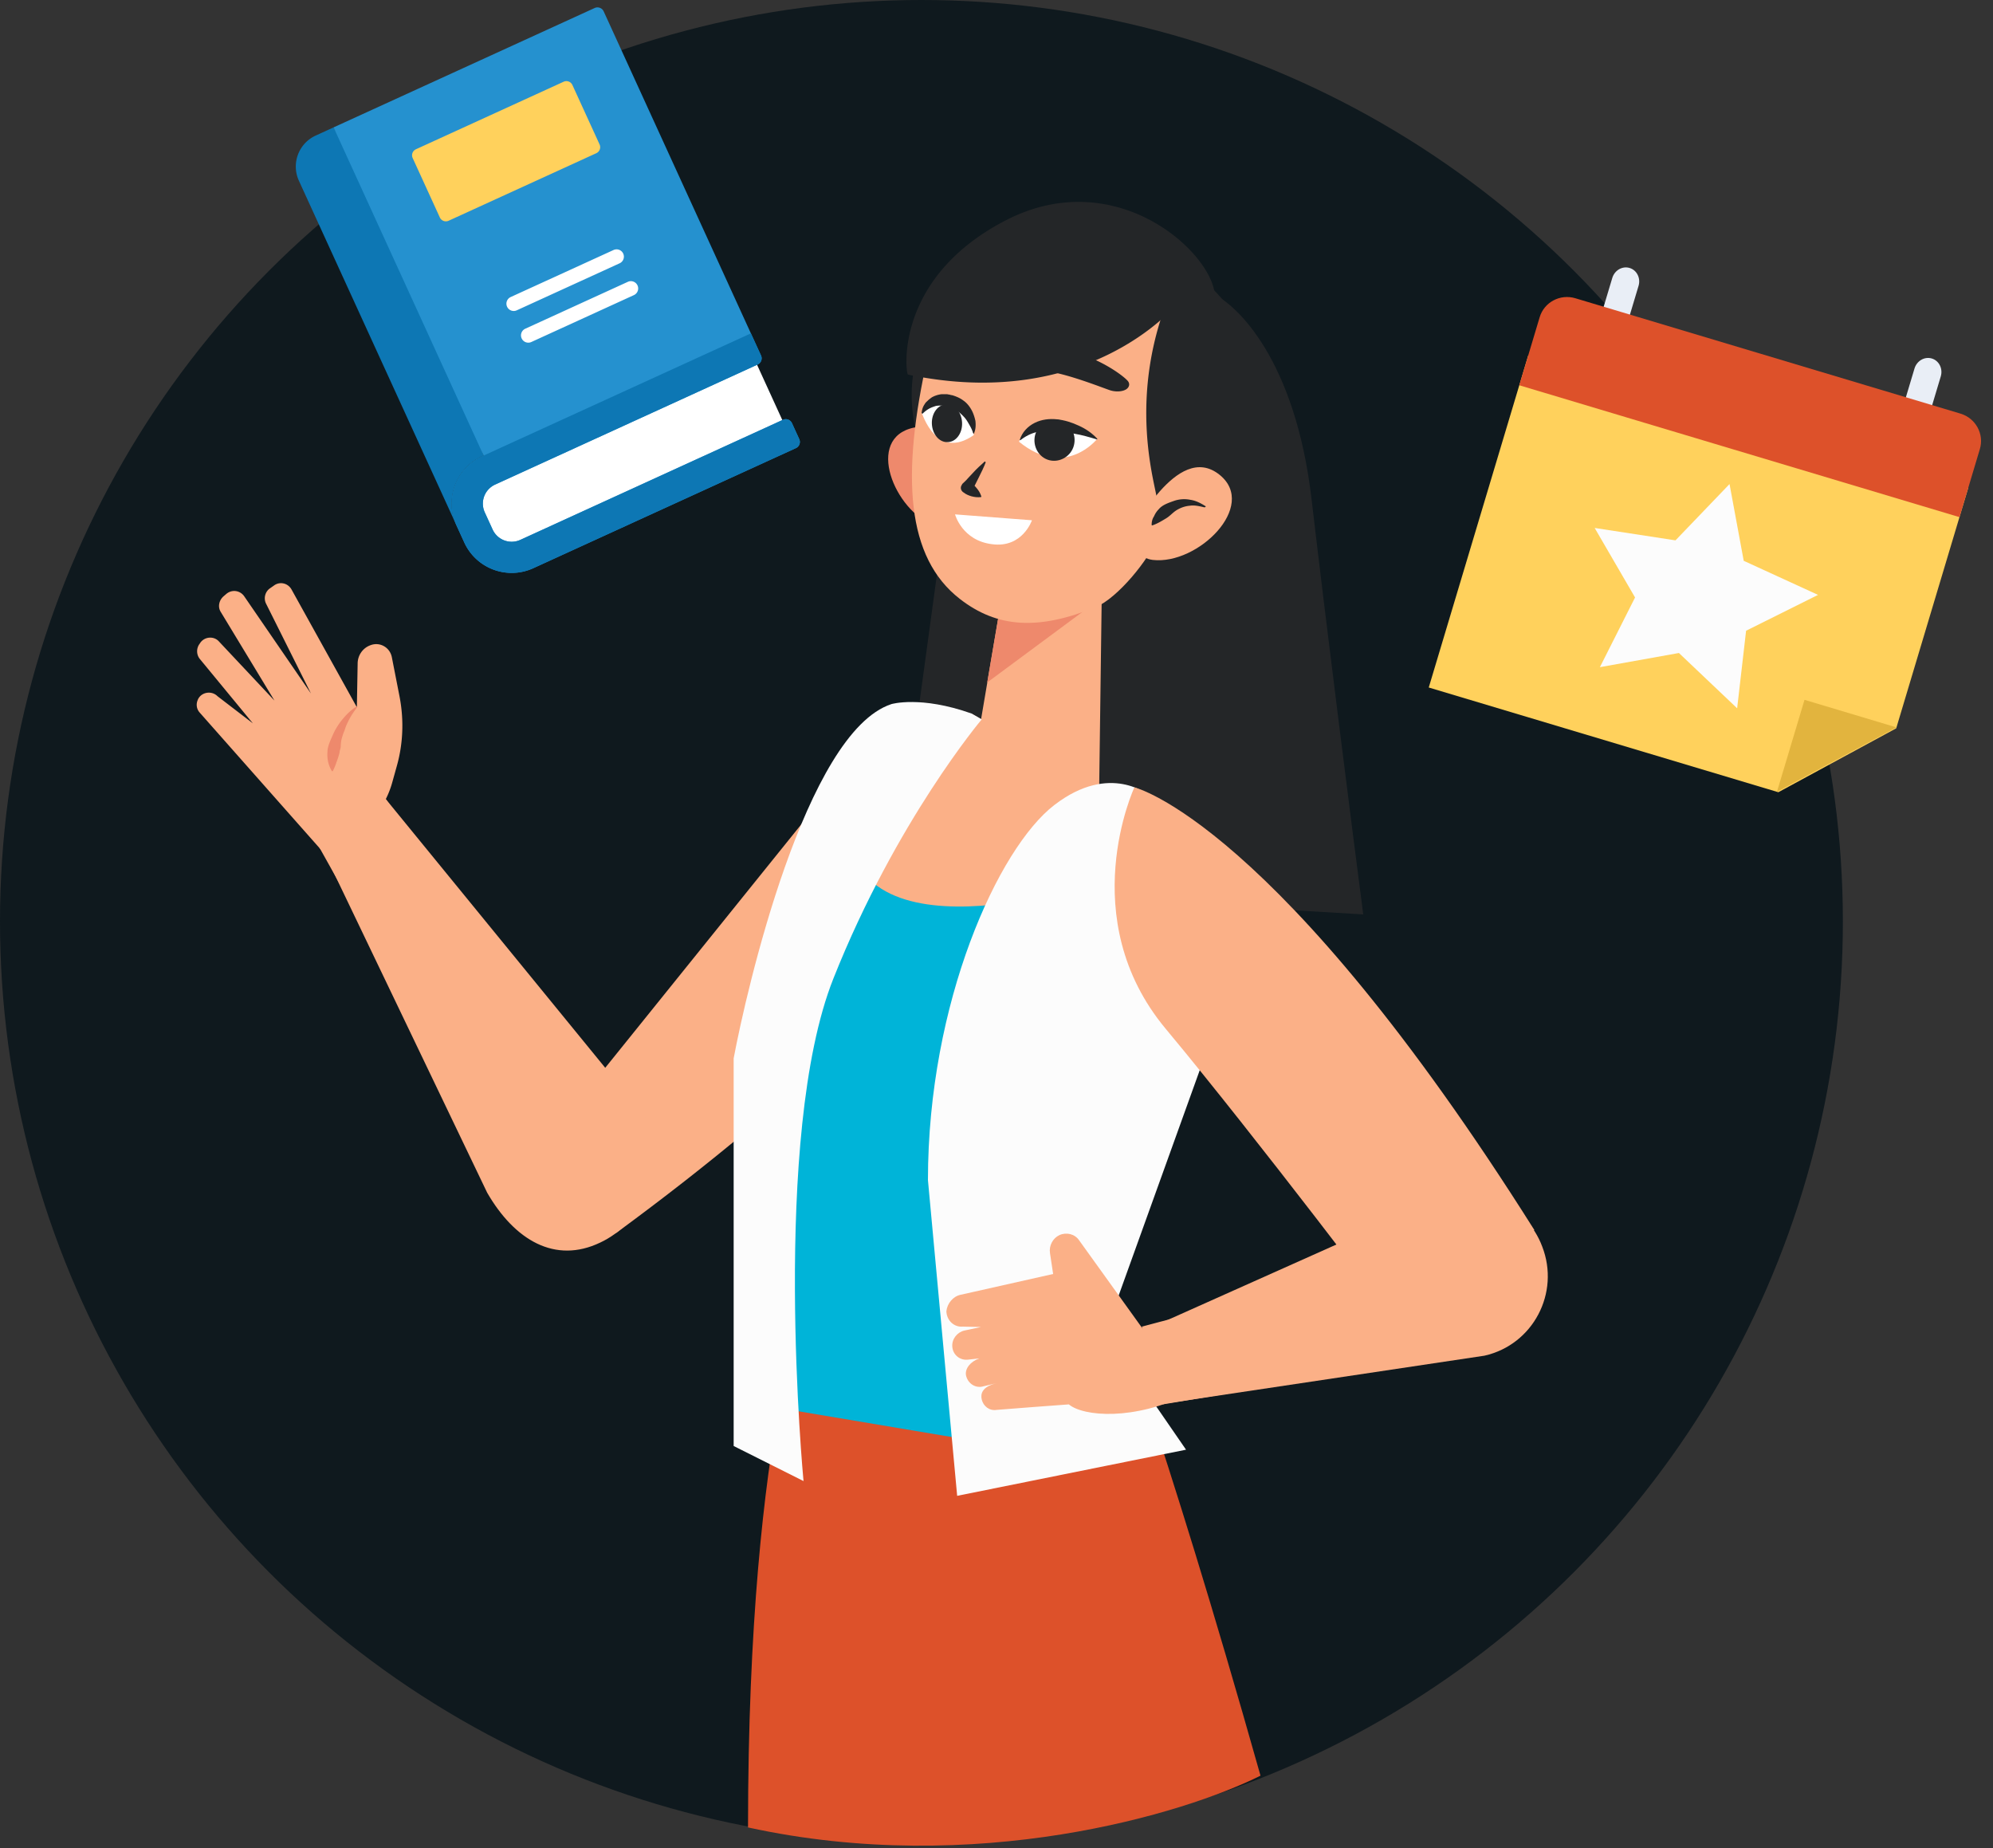 <svg width="385" height="357" fill="none" xmlns="http://www.w3.org/2000/svg"><rect width="100%" height="100%" fill="#333333" stroke="none"/><circle cx="178" cy="178" r="178" fill="#0F191E"/><path d="M343.533 153.032L276 132.802l19.2-64.093 85.034 25.473-13.931 46.505-22.77 12.345z" fill="#FFD15C"/><path d="M348.588 135.184l-5.323 17.768 23.091-12.445-17.768-5.323z" fill="#E2B43E"/><path d="M372.487 80.798l-5.076-1.521 2.423-8.091c.447-1.49 1.945-2.357 3.347-1.937 1.401.42 2.176 1.968 1.73 3.458l-2.424 8.09zm-58.381-17.49l-5.077-1.52 2.424-8.091c.446-1.49 1.945-2.357 3.346-1.937 1.402.42 2.177 1.968 1.731 3.458l-2.424 8.09z" fill="#E9EEF6"/><path d="M378.523 99.894L293.489 74.42l3.938-13.145c.87-2.903 3.955-4.545 6.89-3.665l74.404 22.289c2.935.879 4.609 3.946 3.74 6.85l-3.938 13.145z" fill="#DD512A"/><path d="M335.576 136.819l-11.248-10.68-15.267 2.736 6.793-13.465-7.802-13.425 15.612 2.395 10.441-10.877 2.741 14.826 14.357 6.583-13.897 6.924-1.73 14.983z" fill="#FCFCFC"/><path d="M146.127 70.204l5.122 11.203-51.737 23.656a4.246 4.246 0 01-5.626-2.096l-1.592-3.483a4.246 4.246 0 012.095-5.625l51.738-23.655z" fill="#fff"/><path d="M64.44 24.606l17.198 30.28 11.788 33.116-.288.131c-5.054 2.311-7.279 8.283-4.968 13.336L57.738 34.91a6.584 6.584 0 013.25-8.725l3.452-1.579z" fill="#0D77B4"/><path d="M114.872 1.548L64.44 24.606l28.986 63.396-.288.131c-5.054 2.311-7.278 8.282-4.967 13.336l1.517 3.318c2.31 5.055 8.282 7.279 13.336 4.968l50.719-23.19a1.315 1.315 0 00.65-1.745l-1.407-3.08a1.317 1.317 0 00-1.745-.649l-50.72 23.19a4.044 4.044 0 01-5.359-1.996l-1.517-3.318a4.044 4.044 0 011.996-5.36l50.72-23.19a1.317 1.317 0 00.65-1.744l-1.956-4.277-28.438-62.198a1.317 1.317 0 00-1.745-.65z" fill="#2591CF"/><path d="M93.138 88.132c-5.055 2.311-7.279 8.282-4.968 13.337l1.517 3.317c2.311 5.055 8.282 7.279 13.336 4.968l50.72-23.19a1.317 1.317 0 00.65-1.745l-1.408-3.079a1.317 1.317 0 00-1.745-.65l-50.719 23.19a4.044 4.044 0 01-5.36-1.996l-1.517-3.318a4.044 4.044 0 011.996-5.36l50.72-23.19a1.317 1.317 0 00.65-1.744l-1.955-4.277-51.917 23.738z" fill="#0D77B4"/><path d="M122.471 56.998l-19.843 9.073a1.411 1.411 0 01-1.174-2.566l19.843-9.073a1.411 1.411 0 011.174 2.566zm-2.802-6.126l-19.843 9.072a1.41 1.41 0 11-1.173-2.566l19.843-9.072a1.411 1.411 0 111.173 2.566z" fill="#fff"/><path d="M115.194 29.594L86.662 42.64c-.642.294-1.4.011-1.694-.63l-5.25-11.484a1.278 1.278 0 01.631-1.694l28.531-13.045a1.278 1.278 0 011.694.631l5.251 11.483c.293.642.011 1.4-.631 1.694z" fill="#FFD15C"/><path d="M213.298 247.154S224.697 276.387 243.5 343c-14.667 7.333-55 19.6-99 10 0-79.056 12.388-105.846 12.388-105.846h56.41z" fill="#DD512A"/><path d="M59.612 159.98l13.875-7.132 20.547 29.817c-4.852 3.262-11.297 6.828-16.15 10.015l-18.272-32.7z" fill="#FBB087"/><path d="M253.36 96.406c-3.138-26.813-14.381-37.795-19.611-39.935l-46.352 7.488-14.619 107.323 90.566 5.349c-2.021-15.57-6.846-53.412-9.984-80.225z" fill="#242628"/><path d="M243.243 81.471c2.333-17.148-10.744-33.088-29.208-35.603-18.465-2.515-35.324 9.347-37.657 26.494-2.333 17.148 10.744 33.088 29.208 35.604 18.465 2.515 35.324-9.347 37.657-26.495z" fill="#242628"/><path d="M212.995 102.623l-.683 51.363-24.793-3.262 7.658-45.142 17.818-2.959z" fill="#FBB087"/><path d="M204.731 147.234s-10.539 35.811-85.752 90.968l-13.233-18.071 63.467-78.799 35.518 5.902zm-128.97 3.945l.91-3.262c1.213-4.325 1.365-8.877.53-13.277l-1.516-7.739c-.379-1.821-2.274-2.959-4.094-2.276-1.516.531-2.502 1.973-2.502 3.566l-.152 8.421-12.586-22.684c-.682-1.29-2.274-1.67-3.412-.835l-.758.531c-.91.607-1.289 1.821-.834 2.883l8.72 17.45-12.814-18.664c-.758-1.214-2.35-1.517-3.488-.607l-.53.455c-.91.759-1.214 2.049-.607 3.035l10.387 17.147-10.69-11.381c-.986-1.138-2.806-.986-3.64.228l-.151.227a2.394 2.394 0 000 2.808l10.311 12.518-6.824-5.235c-1.213-1.214-3.336-.759-3.866.835a2.253 2.253 0 00.379 2.276l25.096 28.375 6.824-6.221c2.502-2.276 4.397-5.311 5.307-8.574z" fill="#FBB087"/><path d="M126.333 217.793l-51.964-63.625-13.55 6.774 33.291 69.445c5.307 9.181 13.117 13.809 21.836 9.636 7.81-3.642 14.027-14.34 10.387-22.23z" fill="#FBB087"/><path d="M165.758 151.255l30.783 21.623-1.895 106.521-42.459-7.132c.075 0-20.017-90.512 13.571-121.012z" fill="#00B4D8"/><path d="M212.161 170.45s-50.875 17.071-48.373-14.112l23.959-18.436 16.074 9.105 8.416 6.98 8.416 14.035-8.492 2.428z" fill="#FBB087"/><path d="M68.937 136.688c-.682.91-1.289 1.821-1.743 2.807a9.008 9.008 0 00-.607 1.518l-.303.758-.228.759a5.775 5.775 0 00-.227 1.593c0 .228-.076.531-.152.759-.076.228-.076.531-.152.759-.151.531-.303 1.062-.53 1.593-.152.531-.38 1.062-.683 1.669 0 .076-.075.076-.151.076l-.076-.076c-.682-1.138-.91-2.352-.834-3.566 0-1.214.606-2.352 1.061-3.414.455-1.062 1.138-2.124 1.896-3.035.758-.91 1.592-1.745 2.578-2.352h.151c.076 0 .076.076 0 .152z" fill="#EE896C"/><path d="M161 189c12.131-30.5 28.643-50.036 28.643-50.036l-1.972-1.138c-9.856-3.49-15.467-1.82-15.467-1.82-16.604 5.462-28.053 55.46-30.479 68.434v74.879l13.496 6.775S148.869 219.5 161 189zm42.67-33.496c10.842-8.346 18.348-1.821 18.348-1.821l10.539 50.833-19.031 52.881 15.588 22.635-44.213 8.914-5.645-60.987c0-34.369 13.571-64.109 24.414-72.455z" fill="#FCFCFC"/><path d="M219.137 152.09s27.523 6.6 77.26 85.505l-26.84 17.753s-26.537-35.217-44.365-56.611c-17.828-21.393-6.055-46.647-6.055-46.647zm-33.589 98.023l17.893-4.021-.606-4.021c-.228-1.442.531-2.883 1.82-3.49 1.364-.607 2.956-.228 3.791.986l12.055 16.767 9.098 12.898c-10.463 5.235-20.319 4.401-23.125 2.049-.379 0-13.951 1.062-13.951 1.062-1.364.227-2.578-.683-2.881-2.049-.227-.986 0-2.427 2.881-3.11l-2.881.683c-1.44.227-2.729-.759-3.033-2.201-.227-1.289.834-2.655 2.578-3.262l-2.123.228c-1.592.227-3.032-.911-3.108-2.58-.076-1.441.985-2.731 2.35-3.035l3.185-.683-3.488-.075c-1.668.151-3.109-1.138-3.185-2.959.152-1.518 1.289-2.883 2.73-3.187z" fill="#FBB087"/><path d="M220.577 256.259l29.722-7.891 4.852 17.83-30.555 5.083-4.019-15.022z" fill="#FBB087"/><path d="M277.67 231.677l-57.113 25.536 2.139 14.262 64.073-9.602c9.401-2.125 14.633-12.14 11.145-21.092-3.033-8.118-12.131-12.215-20.244-9.104z" fill="#FBB087"/><path d="M190.703 131.832l19.259-14.263-15.316-8.801-3.943 23.064zm-4.396-32.699c.076-3.187-.303-6.373-1.441-9.484-1.516-4.248-4.17-8.421-9.174-6.828-8.568 2.731-2.35 16.843 5.687 19.043 2.426.683 4.852-.683 4.928-2.731z" fill="#EE896C"/><path d="M218.377 53.612c-5.459-2.352-11.373-3.49-17.287-3.035-7.961.607-18.651 4.097-21.836 18.133-5.307 23.444-4.094 38.997 6.142 46.963 7.203 5.614 15.164 6.145 26.309 1.593 4.17-1.745 10.312-9.18 11.98-13.58l4.776-12.215c0-.076 15.923-26.782-10.084-37.86z" fill="#FBB087"/><path d="M184.488 99.36l14.861 1.138s-1.82 5.387-7.658 4.628c-5.838-.682-7.203-5.766-7.203-5.766z" fill="#fff"/><path d="M190.401 89.346c-.379.986-.834 1.896-1.289 2.807l-.682 1.365-.682 1.366-.304-1.67c.455.229.834.608 1.213 1.063.38.455.683.91.91 1.593 0 .076 0 .152-.076.152-.682.076-1.213 0-1.819-.152-.531-.151-1.062-.379-1.441-.682l-.227-.152c-.455-.38-.531-.986-.152-1.442v-.076c.379-.379.758-.682 1.062-1.062.379-.38.682-.758 1.061-1.138.682-.758 1.441-1.441 2.199-2.124.076-.076.151-.076.151 0 .076.076.076.076.076.152z" fill="#242628"/><path d="M196.844 85.324s3.715-9.028 15.088-.53c0 0-6.141 7.814-15.088.53z" fill="#fff"/><path d="M199.955 84.035c-.531 2.124.682 4.324 2.729 4.856 2.047.53 4.246-.76 4.777-2.883.53-2.125-.683-4.325-2.73-4.856-2.047-.607-4.17.683-4.776 2.883z" fill="#242628"/><path d="M211.858 84.87c-1.517-.456-2.806-.835-4.17-1.063-.683-.152-1.289-.228-1.896-.38-.303-.075-.606-.075-.91-.151-.303-.076-.606-.076-.834-.076-1.213-.076-2.274 0-3.336.152-1.061.227-2.199.607-3.488 1.593l-.075.076h-.152v-.076c.455-1.441 1.516-2.58 2.881-3.262 1.365-.683 2.881-.835 4.322-.683 1.44.152 2.881.607 4.17 1.214 1.365.607 2.578 1.441 3.564 2.503.075.076.075.076 0 .152h-.076z" fill="#242628"/><path d="M188.127 84.035s-2.426-9.787-10.084-4.324c.076 0 2.805 9.408 10.084 4.324z" fill="#fff"/><path d="M185.852 81.683c.076 2.049-1.213 3.718-2.805 3.718-1.592.076-2.957-1.518-3.033-3.566-.076-2.049 1.213-3.718 2.806-3.718 1.592-.076 2.957 1.518 3.032 3.566z" fill="#242628"/><path d="M178.042 79.71c.075-.607.227-1.138.606-1.669.152-.303.379-.455.607-.683.227-.227.455-.379.758-.607a5.067 5.067 0 011.895-.606h.986c.152 0 .303.075.531.075.151.076.303.076.606.152l-.227-.076c.758.228 1.592.531 2.274 1.062.683.456 1.214 1.139 1.593 1.821.379.683.606 1.442.758 2.125.076.758.076 1.517-.228 2.276v.076c0 .076-.075.076-.151.076l-.076-.076c-.152-.607-.455-1.138-.758-1.67-.303-.53-.607-1.062-1.062-1.517-.834-.91-1.819-1.593-3.032-1.897a3.542 3.542 0 00-1.289-.227c-.455 0-.91 0-1.289.152-.455.151-.834.303-1.213.53a5.73 5.73 0 00-1.062.835c-.076.076-.076.076-.152 0-.075-.076-.151-.076-.075-.152zm22.14-11s-1.516 2.2 3.564 3.262c3.866.834 8.34 2.58 10.463 3.338 1.213.455 2.653.38 3.412-.152.606-.455.682-1.138.151-1.67-1.137-1.213-5.61-4.324-10.311-5.386-5.99-1.365-7.279.607-7.279.607zm23.276 27.69c0-2.2-6.141-19.574 2.957-40.59 0 0 8.34-.986 9.326 14.188 1.668 24.506-12.283 26.402-12.283 26.402z" fill="#242628"/><path d="M218.985 103.533c1.137-3.186 2.805-6.07 5.08-8.649 3.108-3.49 7.354-6.6 11.6-3.11 7.279 5.993-4.246 17.373-12.965 16.387-2.578-.303-4.397-2.655-3.715-4.628z" fill="#FBB087"/><path d="M232.632 97.995c-.985-.228-1.895-.455-2.805-.303-.91.075-1.744.379-2.502.834-.758.455-1.289 1.138-2.047 1.593-.758.456-1.592.987-2.654 1.366-.076 0-.151 0-.151-.076v-.076c0-.607.151-1.138.454-1.593.228-.531.531-.986.91-1.366.683-.834 1.82-1.214 2.881-1.593a5.995 5.995 0 013.261-.228c1.061.152 2.047.683 2.881 1.214.076 0 .076.076 0 .152s-.152.076-.228.076zm-5.61-38.921s-17.059 20.56-51.633 13.277c-.379 0-2.957-18.436 18.803-29.74 21.76-11.305 40.715 6.827 40.488 14.87-4.474 1.745-7.658 1.593-7.658 1.593z" fill="#242628"/></svg>